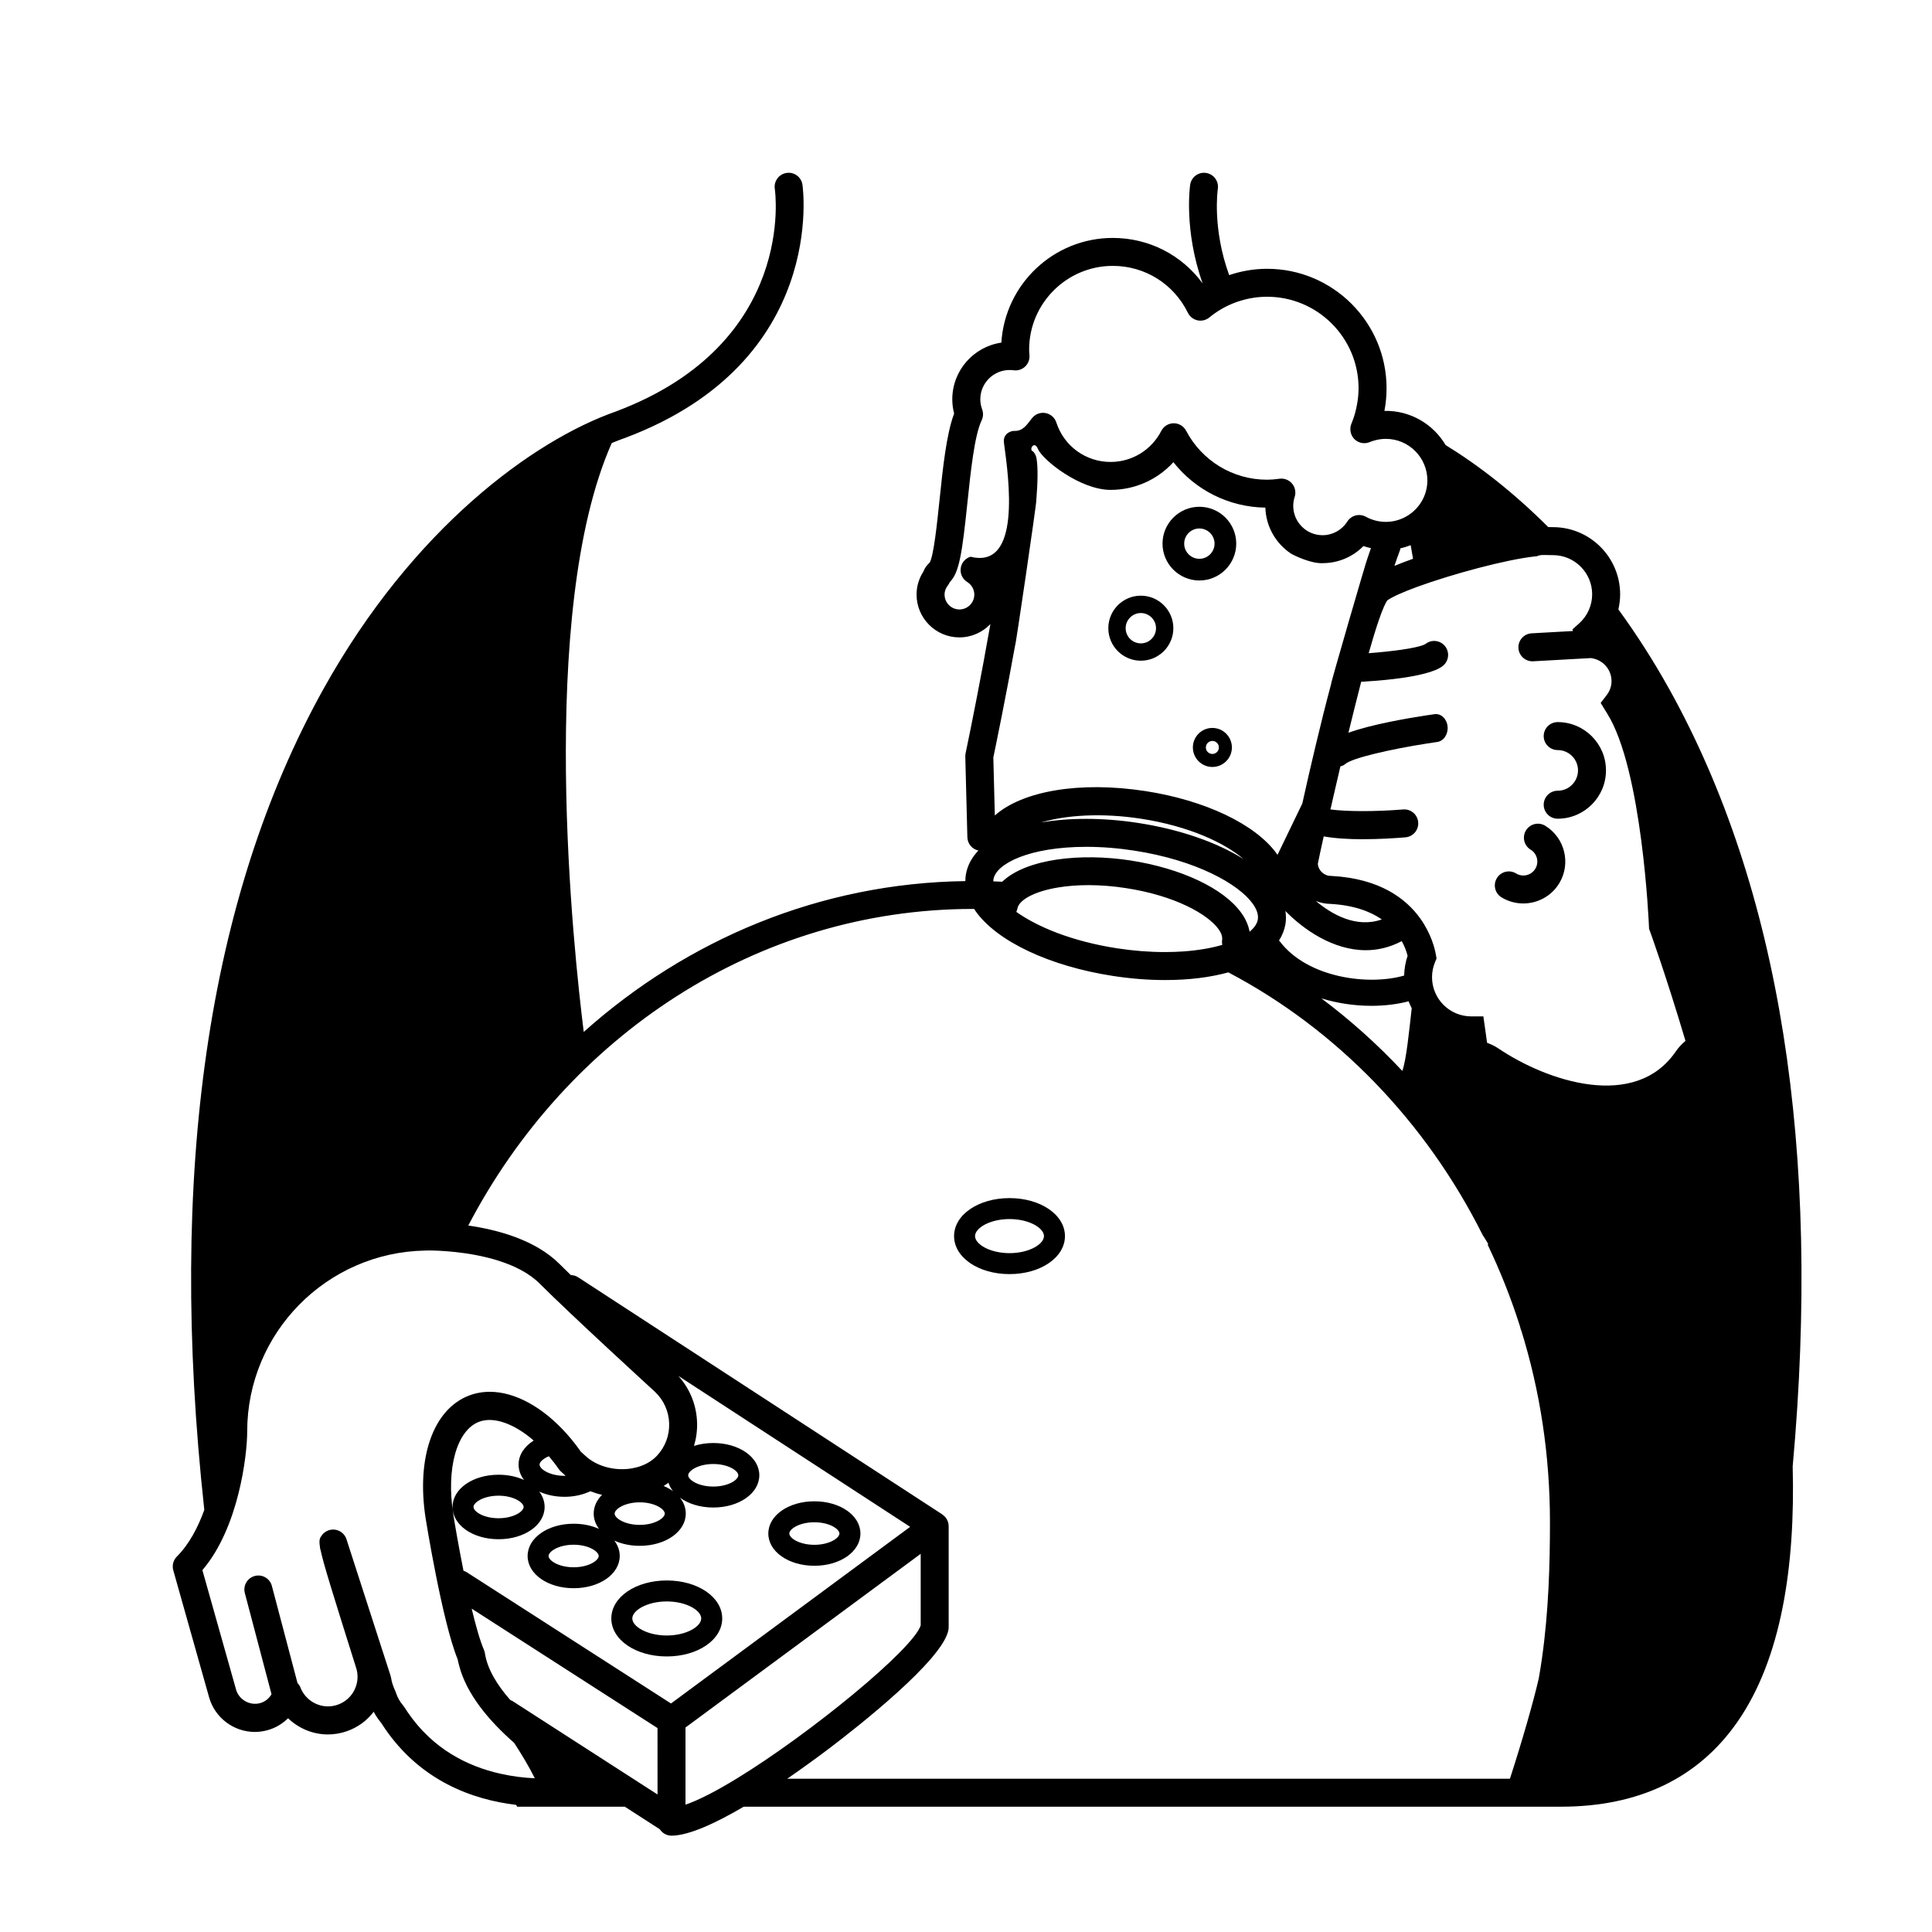 <?xml version="1.0" encoding="UTF-8"?>
<!-- Uploaded to: SVG Repo, www.svgrepo.com, Generator: SVG Repo Mixer Tools -->
<svg fill="#000000" width="800px" height="800px" version="1.1" viewBox="144 144 512 512" xmlns="http://www.w3.org/2000/svg">
 <g>
  <path d="m411.53 461.51c-8.242 0-14.691 4.422-14.691 10.07s6.449 10.07 14.691 10.07 14.695-4.422 14.695-10.07c0-5.644-6.453-10.07-14.695-10.07zm0 14.586c-5.223 0-9.133-2.383-9.133-4.516s3.906-4.516 9.133-4.516c5.231 0 9.133 2.383 9.133 4.516s-3.902 4.516-9.133 4.516z"/>
  <path d="m320.7 562.84c-8.238 0-14.695 4.422-14.695 10.066 0 5.648 6.453 10.07 14.695 10.07 8.242 0 14.695-4.422 14.695-10.07-0.004-5.644-6.453-10.066-14.695-10.066zm0 14.582c-5.223 0-9.133-2.383-9.133-4.516 0-2.125 3.906-4.508 9.133-4.508 5.231 0 9.133 2.383 9.133 4.508 0 2.129-3.91 4.516-9.133 4.516z"/>
  <path d="m359.82 541.86c-6.848 0-12.207 3.754-12.207 8.543 0 4.793 5.359 8.543 12.207 8.543 6.84 0 12.203-3.754 12.203-8.543 0-4.789-5.363-8.543-12.203-8.543zm0 11.531c-3.996 0-6.644-1.797-6.644-2.988 0-1.188 2.648-2.988 6.644-2.988 3.988 0 6.641 1.793 6.641 2.988 0 1.191-2.652 2.988-6.641 2.988z"/>
  <path d="m556.8 353.55c-2.047 0-3.703 1.664-3.703 3.707 0 2.047 1.656 3.707 3.703 3.707 7.059 0 12.801-5.742 12.801-12.801s-5.742-12.801-12.801-12.801c-2.047 0-3.703 1.664-3.703 3.707 0 2.051 1.656 3.707 3.703 3.707 2.973 0 5.387 2.414 5.387 5.387-0.004 2.973-2.414 5.387-5.387 5.387z"/>
  <path d="m541.92 381.81c1.805 1.098 3.793 1.617 5.769 1.617 3.75 0 7.418-1.895 9.512-5.324 3.188-5.234 1.523-12.082-3.707-15.27-1.754-1.066-4.031-0.516-5.098 1.238-1.062 1.75-0.516 4.031 1.234 5.094s2.297 3.34 1.238 5.078c-1.062 1.742-3.344 2.297-5.082 1.234-1.754-1.066-4.031-0.516-5.098 1.238-1.066 1.746-0.52 4.027 1.23 5.094z"/>
  <path d="m586.4 326.68c-4.266-7.68-8.812-14.727-13.512-21.18 0.301-1.301 0.465-2.641 0.465-4 0-9.812-7.981-17.801-17.793-17.801-0.344 0-0.695-0.012-1.043-0.02h-0.223c-9.203-9.203-18.5-16.402-27.191-21.734-3.269-5.523-9.332-9.203-16.219-9.055 0.379-1.965 0.57-3.969 0.57-6 0-17.453-14.199-31.656-31.656-31.656-3.438 0-6.828 0.586-10.055 1.676-4.516-12.414-3.043-22.621-3.008-22.824 0.324-2.019-1.055-3.926-3.074-4.246-2.019-0.332-3.926 1.055-4.246 3.078-0.039 0.23-1.75 11.969 3.289 26.18-5.516-7.527-14.227-12.043-23.797-12.043-15.695 0-28.582 12.281-29.535 27.746-7.344 1.059-13.004 7.391-13.004 15.02 0 1.266 0.16 2.527 0.488 3.773-2.047 5.426-2.984 14.363-3.883 23.035-0.641 6.144-1.516 14.523-2.578 16.43-0.891 0.828-1.395 1.621-1.652 2.359-1.203 1.848-1.844 3.953-1.844 6.144 0 6.262 5.098 11.355 11.359 11.355 3.231 0 6.141-1.367 8.211-3.531-2.359 13.426-4.973 26.617-6.574 34.238-0.059 0.281-0.086 0.57-0.082 0.855l0.551 21.398c0.039 1.742 1.285 3.168 2.91 3.523-1.762 1.863-2.906 3.996-3.309 6.363-0.102 0.574-0.133 1.152-0.137 1.738-38.477 0.508-73.707 15.469-101.13 39.969-2.543-20.203-12.516-111.11 7.422-156.06 1.258-0.523 2.488-0.992 3.688-1.414 53.66-20.223 46.918-66.617 46.844-67.082-0.316-2.023-2.223-3.41-4.246-3.078-2.019 0.324-3.394 2.223-3.074 4.246 0.066 0.406 5.93 40.859-42.059 58.945-22.016 7.707-53.965 31.102-77.605 73.648-30.641 55.156-41.254 128.29-31.535 217.36 0.004 0.031 0.016 0.055 0.016 0.082-1.676 4.641-4.016 9.129-7.285 12.395-0.945 0.945-1.309 2.332-0.945 3.629l9.492 33.66c1.523 5.406 6.508 9.18 12.117 9.18 1.152 0 2.301-0.16 3.422-0.48 2.062-0.574 3.898-1.676 5.387-3.144 2.793 2.68 6.57 4.289 10.57 4.289 1.719 0 3.414-0.293 5.047-0.867 2.852-1.004 5.289-2.785 7.078-5.144 0.559 1.062 1.234 2.055 2.012 2.984l0.066 0.105c0.277 0.43 0.551 0.855 0.855 1.301 9.496 13.875 23.09 18.887 34.844 20.293l0.211 0.473h28.551l9.281 5.981c0.66 1.023 1.805 1.703 3.109 1.703h0.051c4.664-0.059 11.805-3.406 19.07-7.68h207.96s5.891-0.004 8.586 0h0.016c20.645 0 36.375-7.543 46.742-22.41 11.699-16.777 15.391-41.293 14.691-67.766 7.609-83.922-3.359-153.17-32.68-205.95zm-35.562-35.227 0.469-0.051 0.441-0.168c0.43-0.156 1.238-0.156 1.512-0.156 0.344 0 0.699 0.012 1.047 0.02 0.418 0.012 0.836 0.02 1.25 0.02 5.723 0 10.383 4.656 10.383 10.383 0 2.938-1.266 5.758-3.473 7.727l-1.754 1.566 0.125 0.434-10.941 0.609c-2.039 0.109-3.613 1.863-3.496 3.906 0.109 1.98 1.75 3.508 3.699 3.508 0.07 0 0.141 0 0.211-0.004l15.27-0.848c3.141 0.371 5.488 2.961 5.488 6.109 0 1.688-0.715 2.977-1.316 3.754l-1.559 2.023 1.699 2.769c9.355 14.809 11.082 56.078 11.098 56.492l0.023 0.59 0.203 0.551c0.152 0.406 4.281 11.773 9.453 29.164-0.91 0.766-1.785 1.637-2.543 2.754-10.777 15.824-34.188 7.914-47.004-0.734-1.023-0.691-2.031-1.152-3.031-1.508-0.281-2.016-0.469-3.356-0.535-3.824l-0.453-3.184h-3.219c-5.723 0-10.383-4.66-10.383-10.387 0-1.367 0.266-2.699 0.785-3.965l0.418-0.996-0.191-1.062c-0.258-1.445-1.195-5.457-4.156-9.574-3.719-5.176-10.641-10.535-23.426-11.23l-0.203-0.012c-1.832 0-3.344-1.41-3.492-3.203 0.316-1.613 0.863-4.144 1.559-7.273 3.027 0.555 6.707 0.754 10.309 0.754 4.394 0 8.645-0.277 11.34-0.5 2.035-0.168 3.559-1.953 3.391-3.996-0.168-2.039-1.93-3.562-3.996-3.394-7.481 0.613-15.215 0.562-19.297-0.012 0.047-0.125 0.105-0.25 0.133-0.383 0.031-0.141 1.004-4.488 2.543-11.023 0.453-0.102 0.898-0.277 1.289-0.625 1.809-1.602 12.09-3.934 21.602-5.426 0.938-0.145 1.867-0.293 2.785-0.418 1.715-0.242 2.926-2.086 2.727-4.117-0.203-2.035-1.762-3.492-3.461-3.246-0.578 0.082-1.32 0.191-2.16 0.316-5.18 0.785-14.645 2.43-20.652 4.602 1.023-4.207 2.172-8.797 3.375-13.496 5.16-0.297 12.043-0.922 16.867-2.195 2.039-0.539 3.715-1.188 4.734-1.984 1.617-1.258 1.918-3.598 0.664-5.215-1.258-1.613-3.57-1.918-5.188-0.656-0.16 0.105-0.398 0.215-0.676 0.324-2.277 0.871-8.195 1.676-14.414 2.144 2.019-7.109 3.812-12.449 4.961-14.02 1.445-0.988 4.301-2.238 7.891-3.559 9.352-3.414 23.68-7.277 31.277-8.074zm-82.926 102.95c-2.816 0.828-6.219 1.438-10.168 1.727-1.586 0.109-3.254 0.176-5.012 0.176-4.117 0-8.387-0.332-12.699-0.996-12.004-1.855-21.145-5.703-26.688-9.645 0.047-0.102 0.066-0.211 0.105-0.316 0.066-0.188 0.141-0.367 0.176-0.562 0.383-2.258 4.387-4.555 10.871-5.613 4.777-0.781 10.902-0.898 17.949 0.191 12.938 1.996 21.613 6.898 24.477 10.863 0.625 0.867 0.941 1.648 0.969 2.336 0.012 0.168 0.016 0.328-0.012 0.484-0.074 0.457-0.051 0.918 0.031 1.355zm-24.332-22.371c-13.164-2.031-27.578-0.473-33.988 5.637-0.781-0.039-1.57-0.066-2.359-0.098 0.004-0.191 0.012-0.379 0.047-0.559 0.711-4.168 9.574-8.594 24.602-8.594 4.109 0 8.383 0.336 12.695 1.004 16.535 2.551 27.676 8.887 31.383 14.031 1.129 1.562 1.586 2.992 1.371 4.254-0.188 1.078-0.926 2.176-2.172 3.211-0.309-1.703-1.047-3.406-2.223-5.027-4.66-6.473-15.91-11.781-29.355-13.859zm-23.719-10.059c6.555-1.949 15.984-2.625 26.555-0.996 12.699 1.961 22.117 6.394 27.141 10.688-7.031-4.422-16.832-7.863-27.844-9.562-4.684-0.727-9.336-1.094-13.824-1.094-4.379-0.004-8.402 0.336-12.027 0.965zm27.684-8.328c-17.547-2.707-32.672 0.023-39.906 6.469l-0.395-15.387c0.746-3.578 3.285-15.875 5.809-29.891-0.117 1.805 5.793-38.344 5.582-38.301 0.383-4.777 0.457-8.656 0.055-11.043-0.117-0.711-0.441-1.34-0.898-1.844-1.293-0.359 0.316-3.129 1.281-0.637 1.359 3.004 11.234 10.816 19.246 10.816 6.445 0 12.434-2.719 16.641-7.344 5.844 7.426 14.738 11.906 24.375 12.047 0.152 5.074 2.816 9.527 6.777 12.172 0.875 0.539 5.379 2.695 8.398 2.539 4.121 0 7.984-1.648 10.809-4.523 0.656 0.223 1.324 0.398 1.996 0.543-0.289 0.816-0.578 1.672-0.875 2.543-0.125-0.07-10.305 35.051-9.633 33.277-2.875 10.777-5.644 22.652-7.68 31.852l-6.578 13.621c-0.082-0.117-0.145-0.23-0.23-0.348-5.613-7.769-18.938-14.121-34.773-16.562zm37.102 35.316c0.195-1.164 0.188-2.348 0.004-3.531 4.832 4.949 12.664 10.387 21.301 10.387 3.109 0 6.324-0.719 9.531-2.41 0.816 1.48 1.285 2.856 1.547 3.891-0.57 1.688-0.871 3.441-0.918 5.231-9.23 2.695-25.523 0.746-32.965-9.07-0.059-0.086-0.133-0.141-0.195-0.215 0.844-1.324 1.426-2.75 1.695-4.281zm8.051-6.195c1.215 0.484 2.535 0.766 3.914 0.781 6.207 0.352 10.539 2.004 13.586 4.106-6.785 2.414-13.293-1.367-17.5-4.887zm14.75 27.789c3.547 0 6.906-0.422 9.844-1.199 0.242 0.629 0.52 1.238 0.828 1.828-0.629 5.566-1.449 13.949-2.5 16.617-6.602-7.043-13.773-13.477-21.441-19.219 4.383 1.344 8.957 1.973 13.27 1.973zm6.086-116.59c0.484-1.43 0.957-2.777 1.426-4.016 0.082-0.211 0.125-0.43 0.168-0.645 0.938-0.203 1.832-0.484 2.715-0.82 0.215 1.188 0.434 2.383 0.629 3.594-1.77 0.633-3.434 1.266-4.938 1.887zm-112.33-2.43c-1.395 0.418-2.414 1.621-2.606 3.062-0.195 1.445 0.484 2.867 1.723 3.637 1.176 0.73 1.879 1.98 1.879 3.336 0 2.172-1.773 3.941-3.941 3.941-2.176 0-3.941-1.773-3.941-3.941 0-1.082 0.473-1.91 0.867-2.414 0.215-0.277 0.387-0.586 0.52-0.898 2.516-2.469 3.289-7.836 4.648-20.852 0.883-8.434 1.879-17.992 3.797-22.027 0.43-0.902 0.48-1.934 0.133-2.871-0.324-0.883-0.492-1.785-0.492-2.684 0-4.277 3.481-7.766 7.769-7.766 0.359 0 0.715 0.031 1.062 0.074 1.098 0.145 2.215-0.207 3.031-0.969 0.816-0.766 1.246-1.848 1.164-2.961l-0.02-0.281c-0.031-0.422-0.066-0.848-0.066-1.281 0-12.227 9.957-22.176 22.176-22.176 8.504 0 16.133 4.766 19.895 12.434 0.5 1.02 1.438 1.75 2.543 1.996 1.102 0.238 2.258-0.039 3.141-0.762 0.523-0.43 1.066-0.84 1.621-1.219 2.062-1.43 4.301-2.5 6.656-3.215 2.254-0.684 4.606-1.055 7.027-1.055 13.367 0 24.242 10.871 24.242 24.238 0 1.367-0.137 2.707-0.359 4.031-0.312 1.844-0.805 3.652-1.543 5.391-0.266 0.625-0.316 1.285-0.238 1.926 0.105 0.789 0.438 1.547 1.027 2.137 1.074 1.066 2.676 1.375 4.07 0.797 0.387-0.168 0.797-0.301 1.199-0.418 0.992-0.289 2.019-0.441 3.078-0.441 6.062 0 11 4.938 11 11.004 0 4.258-2.434 7.949-5.981 9.773-1.508 0.777-3.215 1.223-5.019 1.223-1.855 0-3.68-0.469-5.297-1.355-1.719-0.945-3.875-0.387-4.922 1.266-1.438 2.266-3.891 3.621-6.559 3.621-4.281 0-7.766-3.481-7.766-7.769 0-0.812 0.125-1.605 0.379-2.379 0.387-1.215 0.133-2.543-0.684-3.523-0.816-0.977-2.066-1.465-3.344-1.293-1.273 0.176-2.324 0.258-3.293 0.258-9.02 0-17.234-4.973-21.453-12.977-0.641-1.219-1.906-1.98-3.273-1.98h-0.023c-1.375 0.004-2.641 0.781-3.273 2.012-2.609 5.078-7.758 8.238-13.445 8.238-6.57 0-12.348-4.195-14.375-10.453-0.418-1.289-1.508-2.246-2.836-2.5-1.336-0.258-2.691 0.238-3.551 1.285-1.387 1.688-2.352 3.543-4.797 3.445-0.816-0.031-3.039 0.684-2.695 3.18 1.336 9.727 4.602 33.539-8.855 30.156zm-124.63 322.51c-8.699-1.965-17.844-6.516-24.496-16.238-0.262-0.371-0.488-0.73-0.719-1.09l-0.211-0.328c-0.098-0.145-0.207-0.297-0.316-0.422-0.863-0.996-1.508-2.141-1.91-3.402-0.047-0.141-0.102-0.289-0.16-0.418-0.605-1.32-0.973-2.449-1.098-3.375-0.031-0.215-0.082-0.434-0.145-0.641l-11.699-36.215c-0.492-1.535-1.918-2.57-3.527-2.57-1.18 0-2.297 0.562-2.992 1.516-0.527 0.719-0.855 1.164-0.469 3.309l-0.059 0.02 0.16 0.504c0.762 3.688 3.285 11.699 9.375 31.078 0.695 1.977 0.578 4.098-0.328 5.984-0.906 1.891-2.488 3.309-4.469 4.004-0.84 0.297-1.715 0.449-2.594 0.449-3.223 0-6.168-2.023-7.32-5.055-0.172-0.449-0.449-0.828-0.766-1.168l-6.781-25.699c-0.523-1.98-2.551-3.164-4.527-2.637-1.98 0.523-3.164 2.551-2.641 4.523l7.074 26.816c-0.66 1.137-1.707 1.988-3.008 2.352-2.715 0.762-5.633-0.902-6.387-3.582l-8.926-31.66c9.648-11.262 11.875-30.551 11.875-36.719 0-26.168 21.055-47.5 47.176-47.969 0.293-0.004 0.586-0.02 0.875-0.02h0.242c0.711 0 3.356 0.035 6.84 0.406 6.762 0.73 16.762 2.746 22.406 8.395 8.457 8.457 29.633 27.832 30.496 28.621 2.344 2.203 3.684 5.176 3.789 8.383 0.105 3.211-1.055 6.266-3.25 8.605-2.117 2.254-5.477 3.547-9.234 3.547-2.152 0-4.281-0.434-6.16-1.246-1.367-0.59-2.535-1.344-3.57-2.312 0 0-0.648-0.57-1.168-1.043-1.125-1.613-2.371-3.195-3.715-4.707-6.312-7.117-13.758-11.199-20.43-11.199-1.91 0-3.75 0.328-5.461 0.977-9.539 3.621-14.066 16.418-11.543 32.605 0.039 0.273 4.387 27.316 8.469 37.273 0.098 0.539 0.242 1.074 0.379 1.605 1.945 7.652 7.965 14.762 14.594 20.566 2.062 3.16 3.93 6.277 5.488 9.387-2.91-0.109-6.008-0.5-9.16-1.211zm43.297-76.25c0.438-0.266 0.863-0.551 1.273-0.855 0.258 0.797 0.664 1.547 1.211 2.231-0.738-0.531-1.574-0.992-2.484-1.375zm0.301 7.328c0 1.188-2.648 2.988-6.644 2.988-3.988 0-6.641-1.793-6.641-2.988 0-1.184 2.648-2.988 6.641-2.988 3.996 0 6.644 1.801 6.644 2.988zm-26.289-10.031c-0.086 0.004-0.168 0.02-0.25 0.02-3.988 0-6.644-1.797-6.644-2.992 0-0.613 0.867-1.547 2.469-2.203 0.934 1.102 1.812 2.227 2.606 3.387 0.145 0.215 0.316 0.418 0.516 0.598 0.395 0.383 0.977 0.906 1.305 1.191zm24.375 84.469-6.5-4.188-31.816-20.5c-0.227-0.141-0.465-0.262-0.707-0.348-3.512-3.988-6.09-8.223-6.723-12.379-0.047-0.316-0.137-0.629-0.262-0.922-1.055-2.434-2.176-6.43-3.25-10.914l49.246 31.648 0.008 17.602zm3.562-24.121-54.098-34.762c-0.289-0.188-0.586-0.312-0.891-0.402-1.293-6.473-2.312-12.43-2.711-14.965-1.906-12.188 0.91-22.273 6.848-24.527 3.891-1.465 9.352 0.523 14.465 4.977-2.488 1.566-4.004 3.84-4.004 6.363 0 1.484 0.52 2.867 1.43 4.074-1.918-0.875-4.223-1.379-6.731-1.379-6.84 0-12.203 3.754-12.203 8.543 0 4.793 5.359 8.551 12.203 8.551 6.848 0 12.203-3.758 12.203-8.551 0-1.48-0.516-2.867-1.426-4.07 1.918 0.875 4.227 1.379 6.731 1.379 2.484 0 4.832-0.539 6.82-1.477 0.996 0.387 2.031 0.715 3.094 0.957-1.395 1.391-2.215 3.094-2.215 4.961 0 1.484 0.516 2.863 1.426 4.074-1.918-0.883-4.223-1.379-6.731-1.379-6.84 0-12.207 3.754-12.207 8.539 0 4.797 5.359 8.551 12.207 8.551 6.848 0 12.203-3.754 12.203-8.551 0-1.48-0.52-2.863-1.43-4.07 1.918 0.875 4.227 1.387 6.731 1.387 6.84 0 12.203-3.758 12.203-8.551 0-1.543-0.555-2.969-1.531-4.203 2.207 1.605 5.316 2.602 8.816 2.602 6.84 0 12.203-3.758 12.203-8.551 0-4.793-5.359-8.543-12.203-8.543-1.832 0-3.562 0.277-5.106 0.766 0.594-1.988 0.883-4.07 0.816-6.195-0.145-4.621-1.891-8.934-4.961-12.352l61.43 39.996zm-39.055-52.078c0 1.188-2.648 2.988-6.644 2.988-3.988 0-6.641-1.793-6.641-2.988 0-1.184 2.648-2.988 6.641-2.988 3.992 0 6.644 1.805 6.644 2.988zm19.898 12.992c0 1.188-2.644 2.992-6.641 2.992s-6.644-1.797-6.644-2.992c0-1.184 2.648-2.984 6.644-2.984 3.996 0.004 6.641 1.801 6.641 2.984zm23.715-21.387c0-1.184 2.648-2.988 6.644-2.988s6.641 1.797 6.641 2.988c0 1.188-2.644 2.988-6.641 2.988-3.992 0-6.644-1.801-6.644-2.988zm12.801 80.41c-5.273 3.219-9.992 5.688-13.512 6.871v-20.441l62.328-46.023v18.969c-2.016 6.297-29.242 28.672-48.816 40.625zm204.97 0h-191.51c4.473-3.078 8.449-6.012 11.211-8.102 7.059-5.352 30.207-23.434 31.508-31.406 0.051-0.289 0.051-0.57 0.035-0.848 0-0.055 0.016-0.105 0.016-0.152v-26.418c0-0.023-0.012-0.047-0.012-0.07-0.004-0.281-0.035-0.555-0.105-0.828-0.012-0.051-0.031-0.09-0.047-0.133-0.066-0.223-0.145-0.438-0.25-0.645-0.051-0.09-0.102-0.168-0.152-0.25-0.055-0.098-0.102-0.191-0.168-0.281-0.047-0.066-0.105-0.117-0.156-0.176-0.066-0.074-0.125-0.145-0.195-0.215-0.156-0.152-0.316-0.293-0.492-0.414-0.039-0.031-0.07-0.07-0.109-0.102l-96.504-62.836c-0.605-0.395-1.273-0.574-1.945-0.59-1.113-1.078-2.125-2.07-2.992-2.938-6.414-6.414-16.465-9.082-24.184-10.191 26.105-49.988 76.273-83.902 133.77-83.902 0.102 0 0.195 0.004 0.297 0.004 0.152 0.242 0.301 0.484 0.473 0.719 5.715 7.93 19.617 14.461 36.27 17.027 4.691 0.727 9.34 1.094 13.836 1.094 6.402 0 12.055-0.727 16.777-2.035 28.727 15.129 52.367 39.574 67.398 69.598 0.523 0.785 1.023 1.613 1.508 2.449l-0.191 0.098c3.344 6.992 6.184 14.152 8.516 21.469 0.133 0.5 0.262 0.957 0.363 1.34-0.012-0.098-0.02-0.18-0.031-0.277 5.098 16.34 7.672 33.422 7.672 51.039 0 11.355-0.367 23.645-2.102 35.957v0.004c-0.25 1.809-0.539 3.617-0.863 5.426-1.414 6.176-4.383 16.539-7.641 26.586z"/>
  <path d="m446.33 301.86c-4.75 0-8.613 3.871-8.613 8.621s3.863 8.613 8.613 8.613 8.621-3.863 8.621-8.613c0-4.754-3.863-8.621-8.621-8.621zm0 12.641c-2.211 0-4.019-1.805-4.019-4.019s1.805-4.019 4.019-4.019 4.027 1.805 4.027 4.019c0 2.211-1.805 4.019-4.027 4.019z"/>
  <path d="m461.85 278.3c-5.387 0-9.77 4.383-9.77 9.766 0 5.387 4.383 9.77 9.77 9.77 5.379 0 9.766-4.383 9.766-9.77 0-5.391-4.383-9.766-9.766-9.766zm0 13.789c-2.215 0-4.027-1.805-4.027-4.019 0-2.215 1.805-4.019 4.027-4.019 2.211 0 4.019 1.805 4.019 4.019 0 2.215-1.805 4.019-4.019 4.019z"/>
  <path d="m465.29 336.91c-2.848 0-5.168 2.316-5.168 5.168s2.324 5.176 5.168 5.176c2.852 0 5.176-2.316 5.176-5.176-0.004-2.848-2.324-5.168-5.176-5.168zm0 6.894c-0.945 0-1.723-0.77-1.723-1.723 0-0.945 0.77-1.723 1.723-1.723s1.727 0.77 1.727 1.723c0 0.949-0.773 1.723-1.727 1.723z"/>
 </g>
</svg>